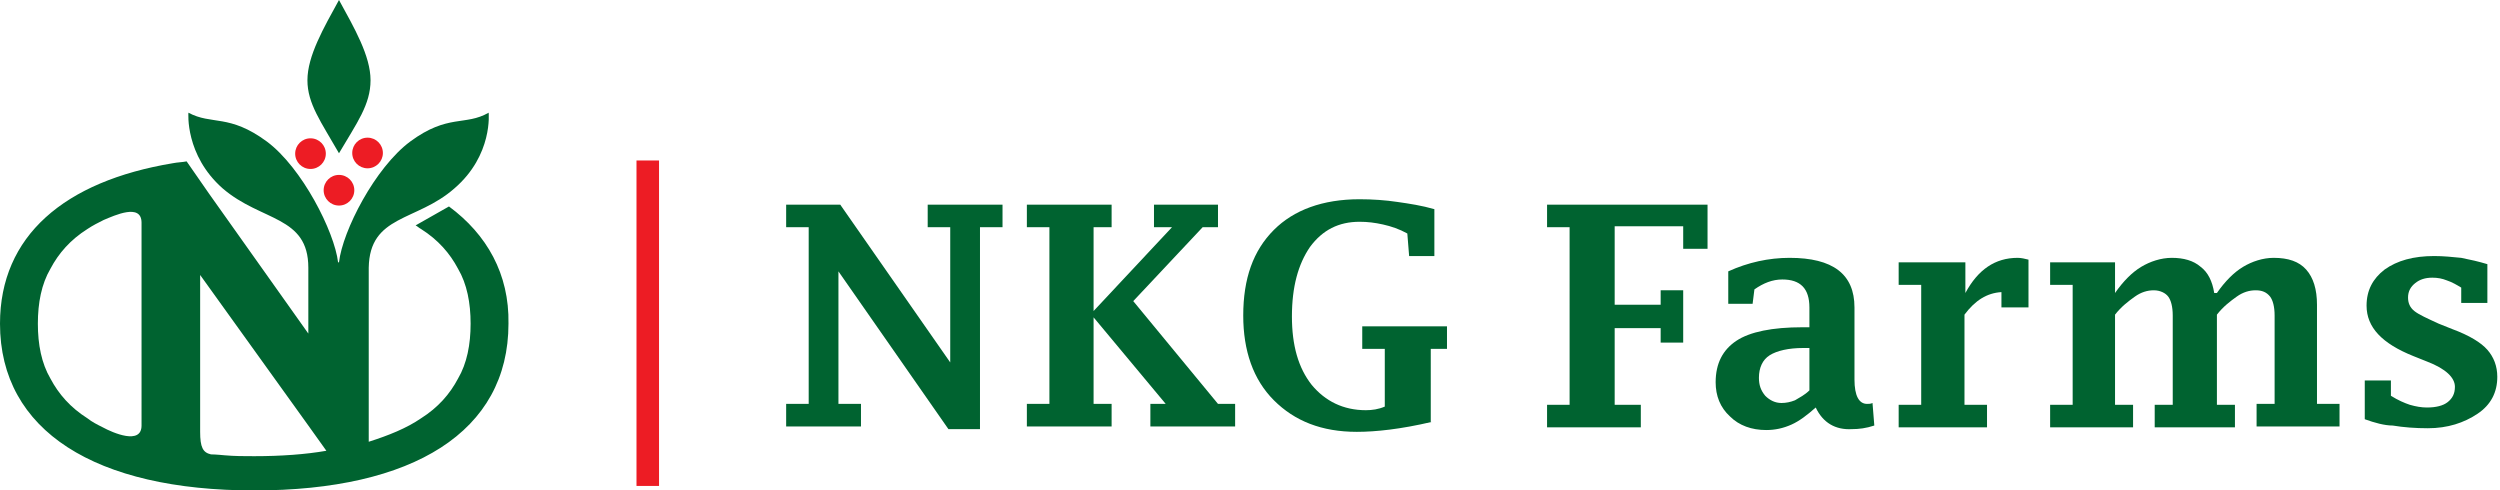 <?xml version="1.0" encoding="utf-8"?>
<!-- Generator: Adobe Illustrator 25.2.1, SVG Export Plug-In . SVG Version: 6.00 Build 0)  -->
<svg version="1.1" id="Layer_1" xmlns="http://www.w3.org/2000/svg" xmlns:xlink="http://www.w3.org/1999/xlink" x="0px" y="0px"
	 width="277.3px" height="54.4px" viewBox="0 0 277.3 54.4" style="enable-background:new 0 0 277.3 54.4;" xml:space="preserve">
<style type="text/css">
	.st0{fill:#ED1C24;}
	.st1{fill:#006330;}
</style>
<rect x="70.6" y="17.8" class="st0" width="2.5" height="36.1"/>
<g>
	<path class="st1" d="M105.2,47.6L93,30.1v14.7h2.5v2.5h-8.3v-2.5h2.5V25.2h-2.5v-2.5h6l12.2,17.5V25.2h-2.5v-2.5h8.3v2.5h-2.5v22.4
		H105.2z"/>
	<path class="st1" d="M113.9,47.3v-2.5h2.5V25.2h-2.5v-2.5h9.4v2.5h-2l0,9.3l8.7-9.3H128v-2.5h7.1v2.5h-1.7l-7.7,8.2l9.4,11.4h1.9
		v2.5h-9.4v-2.5h1.7l-8-9.6v9.6h2v2.5H113.9z"/>
	<path class="st1" d="M158.8,46.8c-3.4,0.8-6.2,1.1-8.3,1.1c-3.9,0-6.9-1.2-9.2-3.5c-2.3-2.3-3.4-5.5-3.4-9.4c0-4.1,1.1-7.2,3.4-9.5
		c2.2-2.2,5.4-3.4,9.5-3.4c1.4,0,2.9,0.1,4.2,0.3c1.4,0.2,2.7,0.4,4.1,0.8v5.2h-2.8l-0.2-2.5c-0.9-0.5-1.8-0.8-2.7-1
		c-0.9-0.2-1.7-0.3-2.6-0.3c-2.3,0-4.1,0.9-5.5,2.8c-1.3,1.9-2,4.4-2,7.7c0,3.2,0.7,5.7,2.2,7.6c1.5,1.8,3.5,2.8,6,2.8
		c0.7,0,1.4-0.1,2.1-0.4v-6.4h-2.5v-2.5h9.4v2.5h-1.8V46.8z"/>
	<path class="st1" d="M179.1,36.4v8.5h2.9v2.5h-10.4v-2.5h2.5V25.2h-2.5v-2.5h17.8v4.9h-2.7v-2.5h-7.6v8.7h5.1v-1.6h2.5V38h-2.5
		v-1.6H179.1z"/>
	<path class="st1" d="M201.4,45.2c-0.9,0.8-1.8,1.5-2.7,1.9c-0.9,0.4-1.8,0.6-2.8,0.6c-1.6,0-3-0.5-4-1.5c-1.1-1-1.6-2.3-1.6-3.8
		c0-2.1,0.8-3.6,2.3-4.6c1.5-1,4-1.5,7.3-1.5h0.8v-2.2c0-2.1-1-3.1-3-3.1c-1.1,0-2.1,0.4-3.1,1.1l-0.2,1.6h-2.7v-3.6
		c2.2-1,4.5-1.5,6.8-1.5c4.8,0,7.2,1.8,7.2,5.5v8c0,1.8,0.5,2.7,1.4,2.7c0.2,0,0.4,0,0.6-0.1l0.2,2.5c-0.9,0.3-1.7,0.4-2.5,0.4
		C203.6,47.7,202.2,46.9,201.4,45.2z M200.7,43.3v-4.7H200c-1.6,0-2.9,0.3-3.7,0.8c-0.8,0.5-1.2,1.4-1.2,2.5c0,0.8,0.2,1.4,0.7,2
		c0.5,0.5,1.1,0.8,1.8,0.8c0.5,0,1-0.1,1.5-0.3C199.6,44.1,200.2,43.8,200.7,43.3z"/>
	<path class="st1" d="M217.9,34.9v10h2.5v2.5h-9.8v-2.5h2.5V31.6h-2.5v-2.5h7.4v3.4c1.4-2.6,3.3-3.9,5.8-3.9c0.4,0,0.8,0.1,1.2,0.2
		v5.3H222v-1.7C220.4,32.5,219.1,33.3,217.9,34.9z"/>
	<path class="st1" d="M234.6,32.5c0.9-1.3,1.9-2.3,2.9-2.9c1-0.6,2.2-1,3.4-1c1.3,0,2.4,0.3,3.2,1c0.8,0.6,1.3,1.6,1.5,2.9h0.3
		c0.9-1.3,1.9-2.3,2.9-2.9c1-0.6,2.2-1,3.4-1c1.6,0,2.8,0.4,3.6,1.3c0.8,0.9,1.2,2.2,1.2,3.9v11h2.5v2.5h-9.2v-2.5h2V35
		c0-1-0.2-1.7-0.5-2.1c-0.4-0.5-0.9-0.7-1.6-0.7c-0.7,0-1.4,0.2-2.1,0.7s-1.5,1.1-2.2,2v10h2v2.5H239v-2.5h2V35c0-1-0.2-1.7-0.5-2.1
		s-0.9-0.7-1.6-0.7c-0.7,0-1.4,0.2-2.1,0.7c-0.7,0.5-1.5,1.1-2.2,2v10h2v2.5h-9.2v-2.5h2.5V31.6h-2.5v-2.5h7.2V32.5z"/>
	<path class="st1" d="M262.3,46.5v-4.3h2.9v1.7c0.8,0.5,1.5,0.8,2.1,1c0.7,0.2,1.3,0.3,1.9,0.3c1,0,1.8-0.2,2.3-0.6
		c0.5-0.4,0.8-0.9,0.8-1.7c0-1-1-2-3.1-2.8l-1.5-0.6c-3.5-1.4-5.2-3.2-5.2-5.6c0-1.7,0.7-3,2-4c1.4-1,3.2-1.5,5.5-1.5
		c1,0,2,0.1,3,0.2c1,0.2,1.9,0.4,2.9,0.7v4.3h-2.9v-1.7c-0.5-0.3-1-0.6-1.6-0.8c-0.5-0.2-1-0.3-1.6-0.3c-0.8,0-1.4,0.2-1.9,0.6
		c-0.5,0.4-0.8,0.9-0.8,1.6c0,0.6,0.2,1.1,0.7,1.5c0.5,0.4,1.4,0.8,2.7,1.4l1.5,0.6c1.9,0.7,3.2,1.5,3.9,2.3s1.1,1.8,1.1,3
		c0,1.7-0.7,3.1-2.2,4.1s-3.3,1.6-5.5,1.6c-1.4,0-2.7-0.1-3.9-0.3C264.5,47.2,263.4,46.9,262.3,46.5z"/>
</g>
<g>
	<ellipse transform="matrix(4.273366e-03 -1 1 4.273366e-03 17.294 51.369)" class="st0" cx="34.4" cy="17" rx="1.7" ry="1.7"/>
	<ellipse transform="matrix(4.854172e-03 -1 1 4.854172e-03 23.572 57.687)" class="st0" cx="40.8" cy="17" rx="1.7" ry="1.7"/>
	<circle class="st0" cx="37.6" cy="21.1" r="1.7"/>
	<path class="st1" d="M37.6,0C37.6,0,37.6,0,37.6,0C37.6,0,37.6,0,37.6,0c-1.7,3.1-3.5,6.2-3.5,8.9c0,2.6,1.5,4.6,3.5,8.1
		c0,0,0,0,0,0c0,0,0,0,0,0c2-3.4,3.5-5.4,3.5-8.1C41.1,6.2,39.3,3.1,37.6,0z"/>
	<path class="st1" d="M49.8,22.9L46.1,25c0.2,0.1,0.4,0.3,0.6,0.4c1.9,1.2,3.2,2.7,4.1,4.4c1,1.7,1.4,3.8,1.4,6.1s-0.4,4.4-1.4,6.1
		c-0.9,1.7-2.2,3.2-4.1,4.4c-1.6,1.1-3.6,1.9-5.8,2.6v-2.7V29.8c0,0,0,0,0-0.1c0.1-5.9,5.3-5.1,9.5-8.8c4.3-3.7,3.8-8.4,3.8-8.4
		c-2.6,1.5-4.5,0.1-8.7,3.2c-3.9,2.9-7.5,9.9-7.9,13.4h-0.1c-0.4-3.4-4-10.5-7.9-13.4c-4.2-3.1-6.1-1.8-8.7-3.2c0,0-0.4,4.7,3.8,8.4
		c4.3,3.7,9.5,3,9.5,8.8v7.3L23.2,21.5l-2.5-3.6c-0.5,0.1-1,0.1-1.5,0.2C7.1,20.1,0,26.2,0,35.9c0,11.9,10.6,18.5,28.2,18.5
		s28.2-6.5,28.2-18.5C56.5,30.4,54,26,49.8,22.9z M15.7,47.2c0,2.2-3.2,0.8-4.3,0.2c-0.6-0.3-1.2-0.6-1.7-1
		c-1.9-1.2-3.2-2.7-4.1-4.4c-1-1.7-1.4-3.8-1.4-6.1s0.4-4.4,1.4-6.1c0.9-1.7,2.2-3.2,4.1-4.4c0.6-0.4,1.2-0.7,1.8-1
		c1.2-0.5,4.2-1.9,4.2,0.3V47.2z M28.2,50.6c-1.1,0-2.2,0-3.3-0.1c0,0-1-0.1-1.5-0.1c-0.9-0.2-1.2-0.8-1.2-2.5l0,0V30.5l12,16.7
		l2,2.8C33.9,50.4,31.2,50.6,28.2,50.6z"/>
</g>
</svg>
